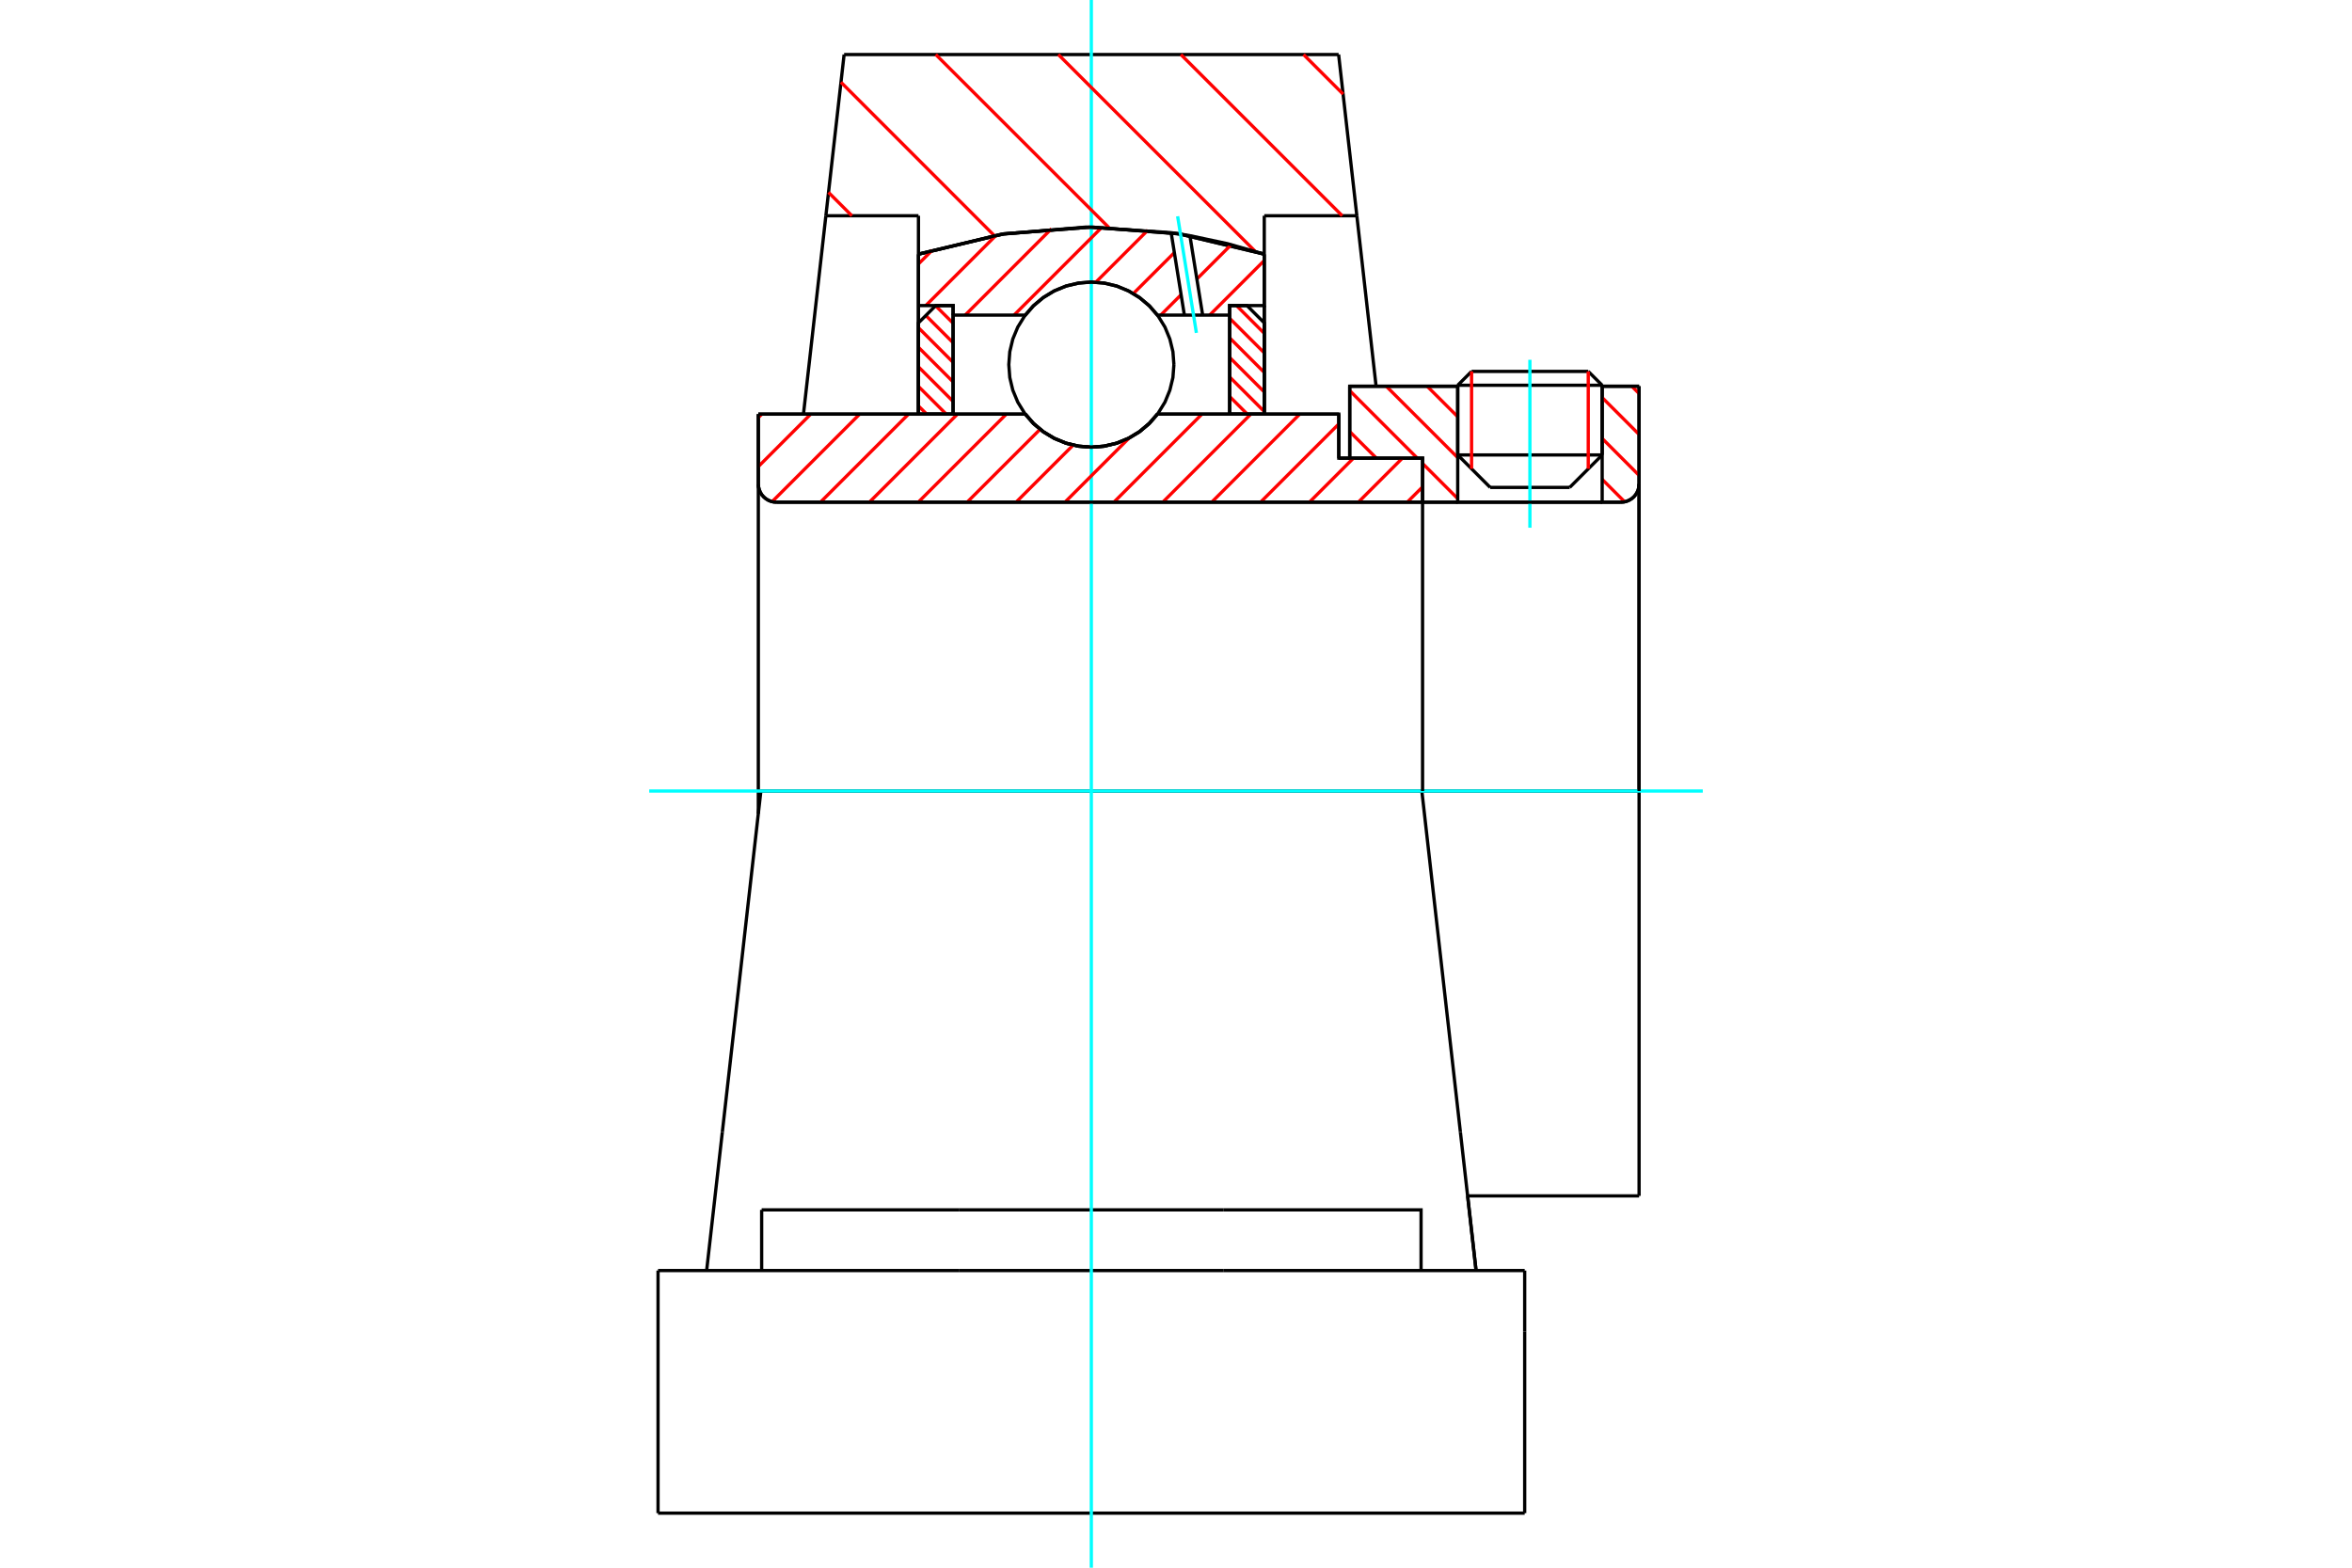 <?xml version="1.0" standalone="no"?>
<!DOCTYPE svg PUBLIC "-//W3C//DTD SVG 1.1//EN"
	"http://www.w3.org/Graphics/SVG/1.1/DTD/svg11.dtd">
<svg xmlns="http://www.w3.org/2000/svg" height="100%" width="100%" viewBox="0 0 36000 24000">
	<rect x="-1800" y="-1200" width="39600" height="26400" style="fill:#FFF"/>
	<g style="fill:none; fill-rule:evenodd" transform="matrix(1 0 0 1 0 0)">
		<g style="fill:none; stroke:#000; stroke-width:50; shape-rendering:geometricPrecision">
			<line x1="20492" y1="7014" x2="20659" y2="7014"/>
			<line x1="20492" y1="6340" x2="20492" y2="7014"/>
			<line x1="11646" y1="12110" x2="11607" y2="12110"/>
			<line x1="11607" y1="12456" x2="11607" y2="12110"/>
			<line x1="11607" y1="6340" x2="15693" y2="6340"/>
			<line x1="17716" y1="6340" x2="20492" y2="6340"/>
			<polyline points="15693,6340 15822,6487 15972,6612 16139,6712 16320,6786 16510,6831 16704,6846 16899,6831 17089,6786 17270,6712 17437,6612 17587,6487 17716,6340"/>
			<polyline points="11607,7410 11610,7453 11621,7496 11637,7536 11660,7574 11689,7607 11722,7635 11759,7658 11800,7675 11842,7685 11886,7688"/>
			<line x1="11607" y1="7410" x2="11607" y2="12110"/>
			<line x1="11607" y1="7410" x2="11607" y2="6340"/>
			<line x1="24523" y1="6965" x2="24523" y2="5913"/>
			<line x1="24026" y1="7462" x2="24523" y2="6965"/>
			<line x1="22312" y1="6965" x2="22809" y2="7462"/>
			<line x1="22312" y1="5913" x2="22312" y2="6965"/>
			<line x1="22312" y1="5913" x2="20659" y2="5913"/>
			<line x1="20659" y1="7014" x2="20659" y2="5913"/>
			<line x1="24810" y1="7688" x2="11886" y2="7688"/>
			<polyline points="24810,7688 24853,7685 24896,7675 24936,7658 24974,7635 25007,7607 25035,7574 25058,7536 25075,7496 25085,7453 25088,7410"/>
			<line x1="25088" y1="5913" x2="25088" y2="7410"/>
			<line x1="25088" y1="5913" x2="24523" y2="5913"/>
			<polyline points="25088,18308 25088,12110 21763,12110"/>
			<line x1="25088" y1="7410" x2="25088" y2="12110"/>
			<line x1="22312" y1="6965" x2="24523" y2="6965"/>
			<line x1="24523" y1="5898" x2="22312" y2="5898"/>
			<line x1="22524" y1="5686" x2="24310" y2="5686"/>
			<line x1="24026" y1="7462" x2="22809" y2="7462"/>
			<line x1="22464" y1="18308" x2="25088" y2="18308"/>
			<line x1="22312" y1="5898" x2="22312" y2="5913"/>
			<line x1="24523" y1="5913" x2="24523" y2="5898"/>
			<line x1="22524" y1="5686" x2="22312" y2="5898"/>
			<line x1="24523" y1="5898" x2="24310" y2="5686"/>
			<line x1="21763" y1="12110" x2="11646" y2="12110"/>
			<line x1="20768" y1="3303" x2="19351" y2="3303"/>
			<line x1="20489" y1="835" x2="20768" y2="3303"/>
			<line x1="12920" y1="835" x2="20489" y2="835"/>
			<line x1="12641" y1="3303" x2="12920" y2="835"/>
			<line x1="14058" y1="3303" x2="12641" y2="3303"/>
			<line x1="14058" y1="3891" x2="14058" y2="3303"/>
			<polyline points="19351,3891 18044,3580 16704,3476 15365,3580 14058,3891"/>
			<line x1="19351" y1="3303" x2="19351" y2="3891"/>
			<line x1="14058" y1="6337" x2="14058" y2="3891"/>
			<line x1="12298" y1="6340" x2="12641" y2="3303"/>
			<line x1="19351" y1="3891" x2="19351" y2="6337"/>
			<line x1="10072" y1="23165" x2="23337" y2="23165"/>
			<line x1="11658" y1="19451" x2="11658" y2="18522"/>
			<line x1="14686" y1="18522" x2="11658" y2="18522"/>
			<line x1="14686" y1="19451" x2="18723" y2="19451"/>
			<line x1="18723" y1="18522" x2="14686" y2="18522"/>
			<polyline points="21751,19451 21751,18522 18723,18522"/>
			<line x1="22593" y1="19451" x2="22353" y2="17332"/>
			<line x1="11056" y1="17332" x2="10816" y2="19451"/>
			<line x1="18723" y1="19451" x2="23337" y2="19451"/>
			<line x1="22464" y1="18308" x2="22593" y2="19454"/>
			<line x1="20768" y1="3303" x2="21062" y2="5908"/>
			<line x1="11646" y1="12110" x2="11056" y2="17332"/>
			<line x1="23337" y1="20380" x2="23337" y2="19451"/>
			<line x1="23337" y1="23165" x2="23337" y2="20380"/>
			<polyline points="10072,23165 10072,20380 10072,19451"/>
			<line x1="22353" y1="17332" x2="21763" y2="12110"/>
			<line x1="10072" y1="19451" x2="14686" y2="19451"/>
		</g>
		<g style="fill:none; stroke:#0FF; stroke-width:50; shape-rendering:geometricPrecision">
			<line x1="23417" y1="8079" x2="23417" y2="5508"/>
			<line x1="16704" y1="24000" x2="16704" y2="0"/>
			<line x1="9937" y1="12110" x2="26063" y2="12110"/>
		</g>
		<g style="fill:none; stroke:#F00; stroke-width:50; shape-rendering:geometricPrecision">
			<line x1="19952" y1="835" x2="20558" y2="1441"/>
			<line x1="18075" y1="835" x2="20544" y2="3303"/>
			<line x1="16199" y1="835" x2="19217" y2="3853"/>
			<line x1="14323" y1="835" x2="16973" y2="3484"/>
			<line x1="12872" y1="1259" x2="15220" y2="3608"/>
			<line x1="12681" y1="2945" x2="13039" y2="3303"/>
		</g>
		<g style="fill:none; stroke:#000; stroke-width:50; shape-rendering:geometricPrecision">
			<polyline points="19351,3891 18044,3580 16704,3476 15365,3580 14058,3891"/>
		</g>
		<g style="fill:none; stroke:#F00; stroke-width:50; shape-rendering:geometricPrecision">
			<line x1="24310" y1="5686" x2="24310" y2="7177"/>
			<line x1="22524" y1="7177" x2="22524" y2="5686"/>
			<line x1="14058" y1="6215" x2="14184" y2="6340"/>
			<line x1="14058" y1="5916" x2="14483" y2="6340"/>
			<line x1="14058" y1="5616" x2="14588" y2="6145"/>
			<line x1="14058" y1="5317" x2="14588" y2="5846"/>
			<line x1="14058" y1="5017" x2="14588" y2="5547"/>
			<line x1="14171" y1="4830" x2="14588" y2="5247"/>
			<line x1="14320" y1="4681" x2="14588" y2="4948"/>
		</g>
		<g style="fill:none; stroke:#000; stroke-width:50; shape-rendering:geometricPrecision">
			<polyline points="14588,6340 14588,4678 14323,4678 14058,4943 14058,6340 14588,6340"/>
		</g>
		<g style="fill:none; stroke:#F00; stroke-width:50; shape-rendering:geometricPrecision">
			<line x1="18926" y1="4678" x2="19351" y2="5103"/>
			<line x1="18821" y1="4873" x2="19351" y2="5402"/>
			<line x1="18821" y1="5172" x2="19351" y2="5702"/>
			<line x1="18821" y1="5472" x2="19351" y2="6001"/>
			<line x1="18821" y1="5771" x2="19351" y2="6300"/>
			<line x1="18821" y1="6070" x2="19091" y2="6340"/>
		</g>
		<g style="fill:none; stroke:#000; stroke-width:50; shape-rendering:geometricPrecision">
			<polyline points="18821,6340 18821,4678 19086,4678 19351,4943 19351,6340 18821,6340"/>
			<polyline points="17968,5582 17953,5384 17906,5191 17831,5008 17727,4839 17598,4688 17447,4560 17278,4456 17095,4380 16902,4334 16704,4318 16507,4334 16314,4380 16131,4456 15962,4560 15811,4688 15682,4839 15578,5008 15502,5191 15456,5384 15441,5582 15456,5780 15502,5973 15578,6156 15682,6325 15811,6476 15962,6605 16131,6708 16314,6784 16507,6830 16704,6846 16902,6830 17095,6784 17278,6708 17447,6605 17598,6476 17727,6325 17831,6156 17906,5973 17953,5780 17968,5582"/>
		</g>
		<g style="fill:none; stroke:#F00; stroke-width:50; shape-rendering:geometricPrecision">
			<line x1="24976" y1="5913" x2="25088" y2="6025"/>
			<line x1="24523" y1="6086" x2="25088" y2="6651"/>
			<line x1="24523" y1="6712" x2="25088" y2="7278"/>
			<line x1="24523" y1="7338" x2="24867" y2="7682"/>
			<line x1="21844" y1="5913" x2="22312" y2="6380"/>
			<line x1="21218" y1="5913" x2="22312" y2="7006"/>
			<line x1="20659" y1="5980" x2="21693" y2="7014"/>
			<line x1="21774" y1="7095" x2="22312" y2="7633"/>
			<line x1="20659" y1="6607" x2="21067" y2="7014"/>
		</g>
		<g style="fill:none; stroke:#000; stroke-width:50; shape-rendering:geometricPrecision">
			<line x1="25088" y1="12110" x2="25088" y2="5913"/>
			<polyline points="24810,7688 24853,7685 24896,7675 24936,7658 24974,7635 25007,7607 25035,7574 25058,7536 25075,7496 25085,7453 25088,7410"/>
			<polyline points="24810,7688 24523,7688 24523,5913"/>
			<polyline points="24523,7688 22312,7688 22312,5913"/>
			<polyline points="22312,7688 21774,7688 21774,12110"/>
			<polyline points="21774,7688 21774,7014 20659,7014 20659,5913 22312,5913"/>
			<line x1="24523" y1="5913" x2="25088" y2="5913"/>
		</g>
		<g style="fill:none; stroke:#F00; stroke-width:50; shape-rendering:geometricPrecision">
			<line x1="19351" y1="3988" x2="18515" y2="4824"/>
			<line x1="18845" y1="3746" x2="18320" y2="4271"/>
			<line x1="18078" y1="4512" x2="17766" y2="4824"/>
			<line x1="18230" y1="3612" x2="18216" y2="3626"/>
			<line x1="17975" y1="3867" x2="17347" y2="4494"/>
			<line x1="17570" y1="3523" x2="16773" y2="4320"/>
			<line x1="16867" y1="3478" x2="15521" y2="4824"/>
			<line x1="16095" y1="3501" x2="14773" y2="4824"/>
			<line x1="15248" y1="3600" x2="14170" y2="4678"/>
			<line x1="14271" y1="3828" x2="14058" y2="4041"/>
		</g>
		<g style="fill:none; stroke:#000; stroke-width:50; shape-rendering:geometricPrecision">
			<polyline points="14058,6340 14058,4678 14058,3891"/>
			<polyline points="17926,3562 16625,3476 15326,3586 14058,3891"/>
			<polyline points="18213,3608 18070,3584 17926,3562"/>
			<polyline points="19351,3891 18787,3730 18213,3608"/>
			<polyline points="19351,3891 19351,4678 18821,4678 18821,4824 18821,6340"/>
			<polyline points="18821,4824 18408,4824 18128,4824 17716,4824 17587,4677 17437,4552 17270,4452 17089,4378 16899,4333 16704,4318 16510,4333 16320,4378 16139,4452 15972,4552 15822,4677 15693,4824 14588,4824 14588,6340"/>
			<polyline points="14588,4824 14588,4678 14058,4678"/>
			<line x1="19351" y1="4678" x2="19351" y2="6340"/>
		</g>
		<g style="fill:none; stroke:#0FF; stroke-width:50; shape-rendering:geometricPrecision">
			<line x1="18312" y1="5096" x2="18025" y2="3311"/>
		</g>
		<g style="fill:none; stroke:#000; stroke-width:50; shape-rendering:geometricPrecision">
			<line x1="18128" y1="4824" x2="17926" y2="3562"/>
			<line x1="18408" y1="4824" x2="18213" y2="3608"/>
		</g>
		<g style="fill:none; stroke:#F00; stroke-width:50; shape-rendering:geometricPrecision">
			<line x1="21774" y1="7454" x2="21539" y2="7688"/>
			<line x1="21465" y1="7014" x2="20791" y2="7688"/>
			<line x1="20716" y1="7014" x2="20042" y2="7688"/>
			<line x1="20492" y1="6490" x2="19294" y2="7688"/>
			<line x1="19894" y1="6340" x2="18546" y2="7688"/>
			<line x1="19145" y1="6340" x2="17797" y2="7688"/>
			<line x1="18397" y1="6340" x2="17049" y2="7688"/>
			<line x1="17284" y1="6704" x2="16300" y2="7688"/>
			<line x1="16426" y1="6814" x2="15552" y2="7688"/>
			<line x1="15920" y1="6572" x2="14803" y2="7688"/>
			<line x1="15403" y1="6340" x2="14055" y2="7688"/>
			<line x1="14655" y1="6340" x2="13307" y2="7688"/>
			<line x1="13906" y1="6340" x2="12558" y2="7688"/>
			<line x1="13158" y1="6340" x2="11818" y2="7680"/>
			<line x1="12409" y1="6340" x2="11607" y2="7143"/>
			<line x1="11661" y1="6340" x2="11607" y2="6394"/>
		</g>
		<g style="fill:none; stroke:#000; stroke-width:50; shape-rendering:geometricPrecision">
			<polyline points="11607,6340 11607,7410 11610,7453 11621,7496 11637,7536 11660,7574 11689,7607 11722,7635 11759,7658 11800,7675 11842,7685 11886,7688 21774,7688 21774,7014 20492,7014 20492,6340 17716,6340"/>
			<polyline points="15693,6340 15822,6487 15972,6612 16139,6712 16320,6786 16510,6831 16704,6846 16899,6831 17089,6786 17270,6712 17437,6612 17587,6487 17716,6340"/>
			<polyline points="15693,6340 12136,6340 11607,6340"/>
		</g>
	</g>
</svg>
